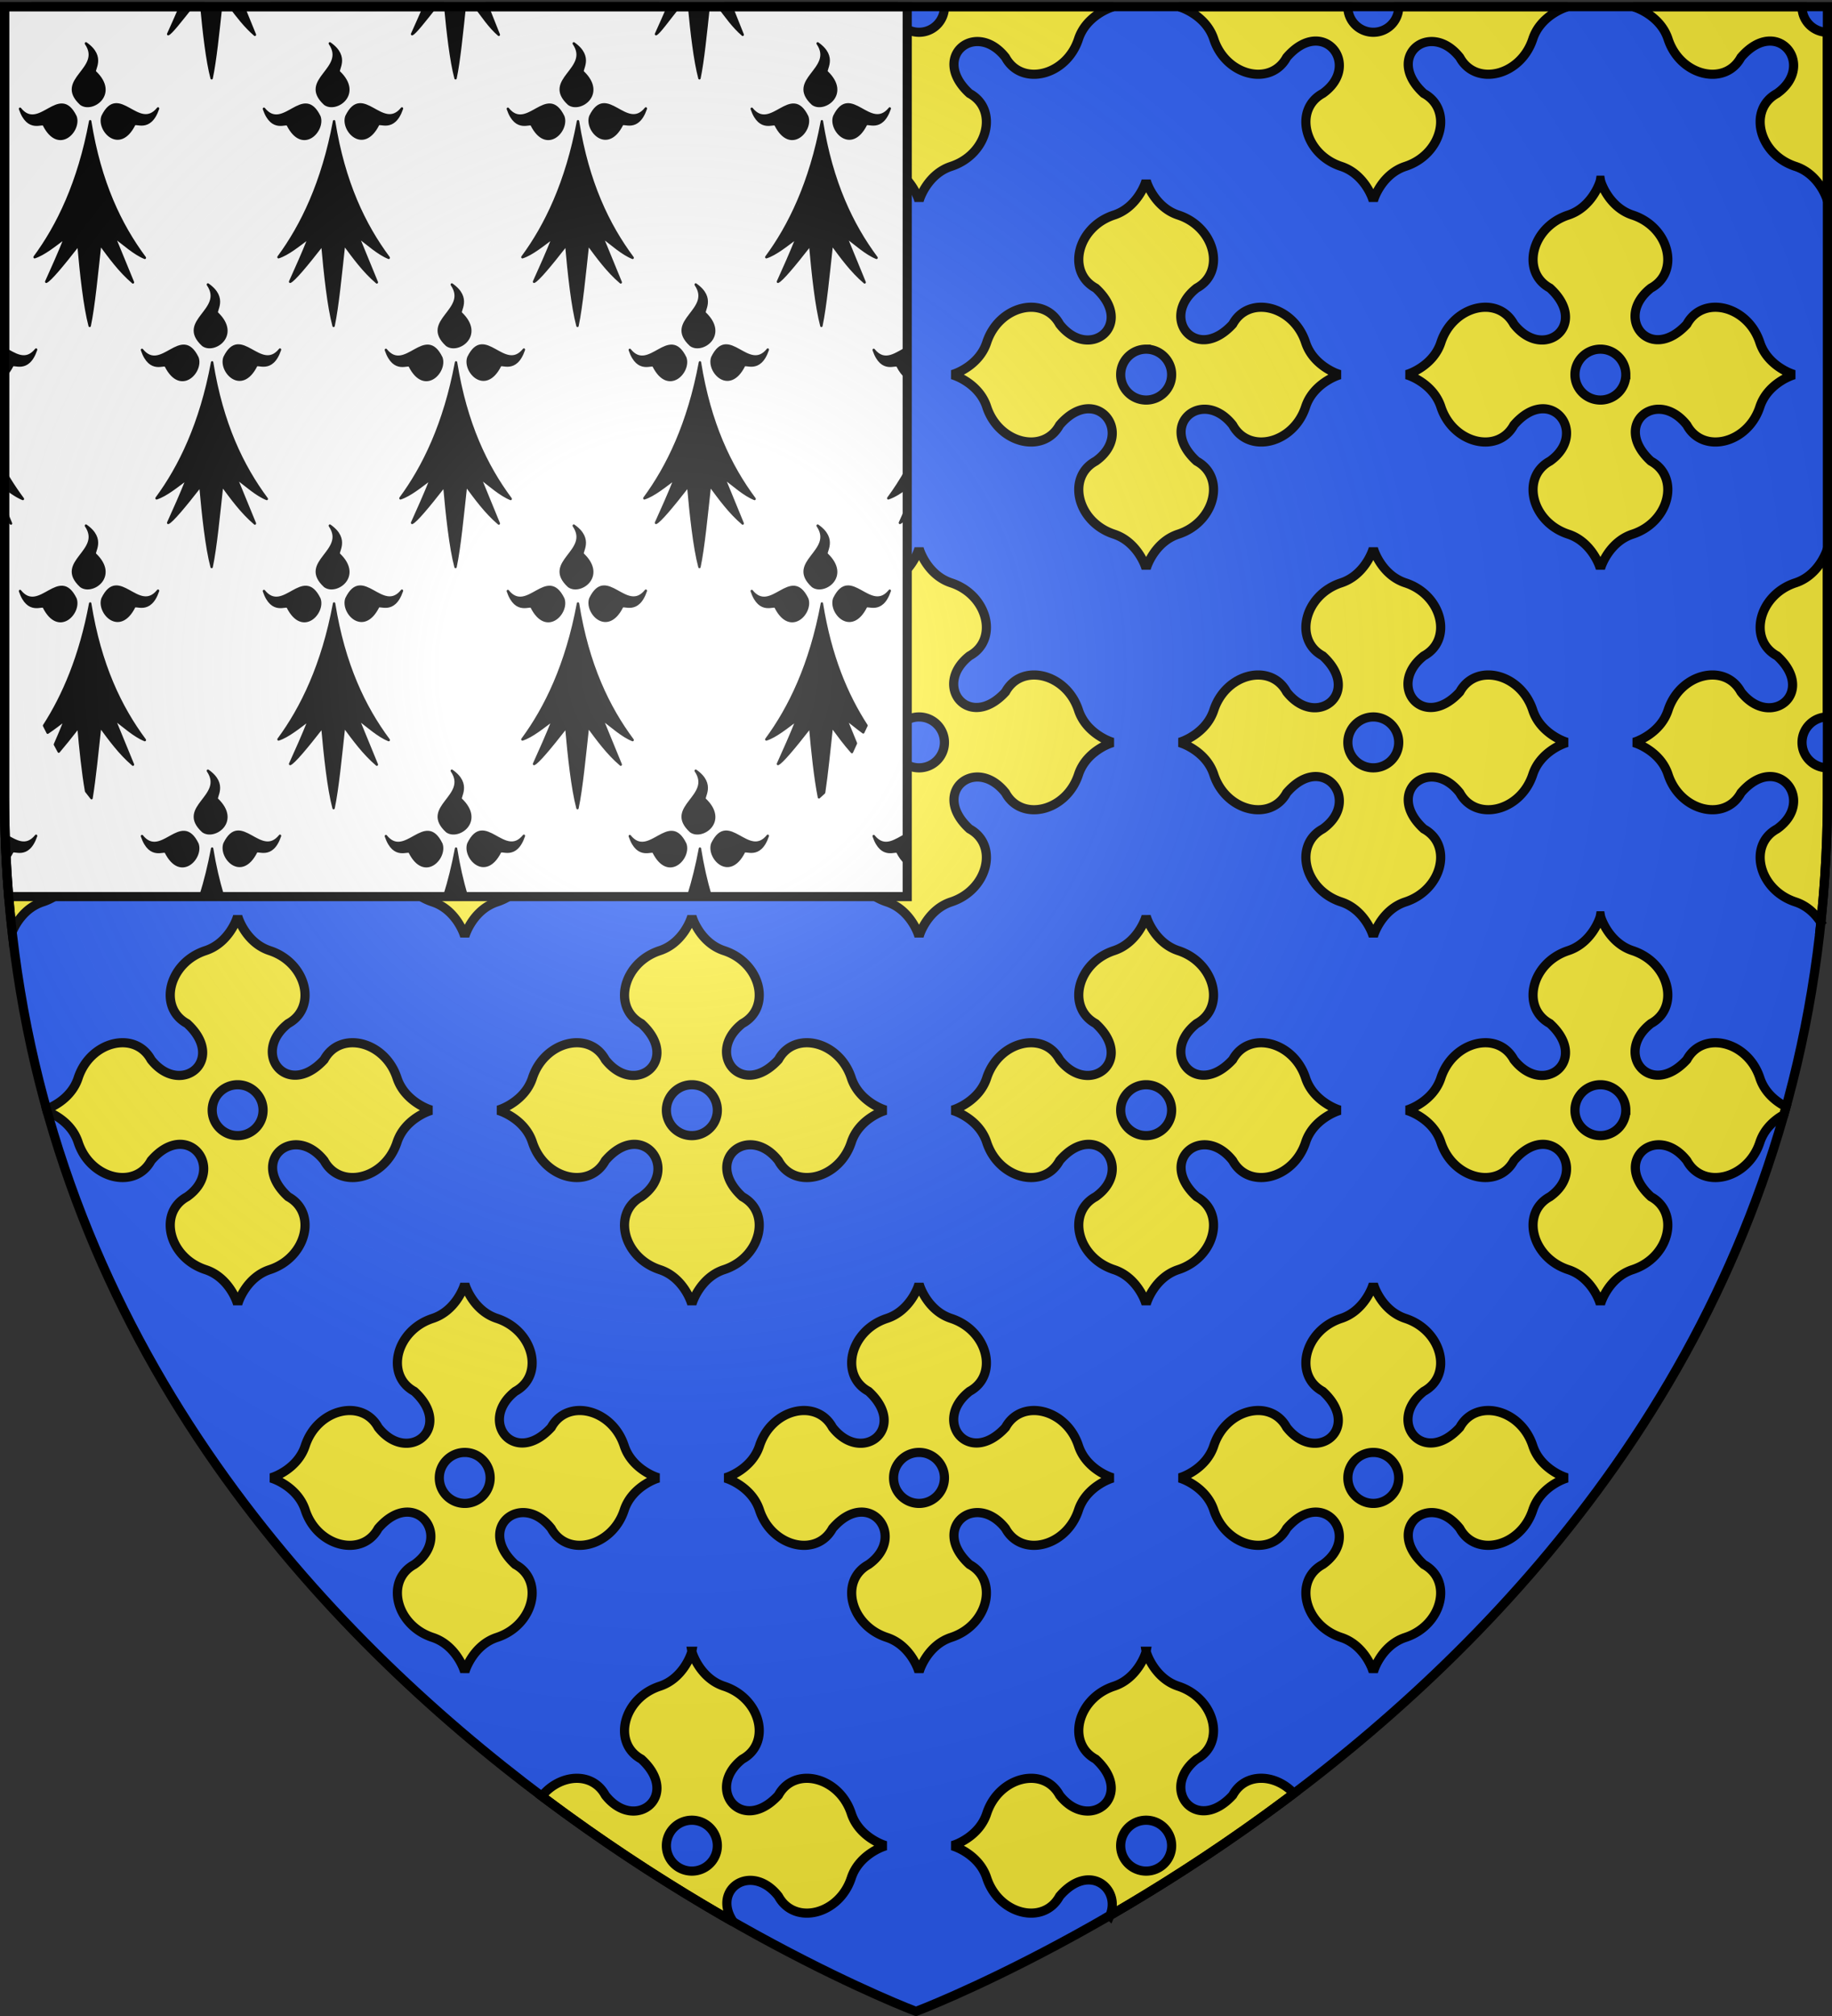 <svg xmlns="http://www.w3.org/2000/svg" xmlns:xlink="http://www.w3.org/1999/xlink" width="600" height="660" version="1.0"><rect width="100%" height="100%" fill="#333333" stroke="none"/><desc>Flag of Canton of Valais (Wallis)</desc><defs><radialGradient xlink:href="#a" id="b" cx="221.445" cy="226.331" r="300" fx="221.445" fy="226.331" gradientTransform="matrix(1.353 0 0 1.349 -77.63 -85.747)" gradientUnits="userSpaceOnUse"/><linearGradient id="a"><stop offset="0" style="stop-color:white;stop-opacity:.314"/><stop offset=".19" style="stop-color:white;stop-opacity:.251"/><stop offset=".6" style="stop-color:#6b6b6b;stop-opacity:.125"/><stop offset="1" style="stop-color:black;stop-opacity:.125"/></linearGradient></defs><g style="display:inline"><path d="M300 658.5s298.5-112.32 298.5-397.772V2.176H1.5v258.552C1.5 546.18 300 658.5 300 658.5" style="fill:#2b5df2;fill-opacity:1;fill-rule:evenodd;stroke:none;stroke-width:1px;stroke-linecap:butt;stroke-linejoin:miter;stroke-opacity:1"/><path d="M11.75 2.188v.062a8.304 8.304 0 0 1-8.312 8.313 8.4 8.4 0 0 1-1.938-.22v51.25c1.263 2.052 1.857 3.81 1.938 4.282.187-1.09 3.021-8.948 10.53-11.406 12.113-3.965 15.624-18.644 6-23.875-13.087-12 2.069-24.201 11.813-11.813 5.232 9.624 19.91 6.113 23.875-6C58.114 5.272 65.973 2.438 67.063 2.25c-.044-.007-.155-.047-.22-.062zm77.031 0c-.064.015-.175.055-.219.062 1.09.188 8.949 3.022 11.407 10.531 3.965 12.113 18.675 15.624 23.906 6 11.91-13.845 24.806 2.58 11.813 11.813-9.624 5.231-6.113 19.91 6 23.875 7.515 2.46 10.348 10.327 10.53 11.406.188-1.09 3.023-8.948 10.532-11.406 12.112-3.965 15.623-18.644 6-23.875-13.088-12 2.037-24.201 11.781-11.813 5.232 9.624 19.942 6.113 23.906-6 2.459-7.509 10.317-10.343 11.407-10.531-.043-.007-.155-.047-.219-.062h-55.094v.062a8.304 8.304 0 0 1-8.312 8.313c-4.598 0-8.344-3.716-8.344-8.313v-.062zm148.782 0c-.064.015-.176.055-.22.062 1.09.188 8.949 3.022 11.407 10.531 3.965 12.113 18.675 15.624 23.906 6 11.91-13.845 24.806 2.58 11.813 11.813-9.624 5.231-6.113 19.91 6 23.875 7.516 2.46 10.348 10.327 10.531 11.406.188-1.09 2.99-8.948 10.5-11.406 12.112-3.965 15.655-18.644 6.031-23.875-13.088-12 2.037-24.201 11.781-11.813 5.232 9.624 19.942 6.113 23.907-6 2.458-7.509 10.316-10.343 11.406-10.531-.043-.007-.155-.047-.219-.062h-55.094v.062A8.304 8.304 0 0 1 301 10.563c-4.597 0-8.344-3.716-8.344-8.313v-.062zm148.78 0c-.063.015-.175.055-.218.062 1.09.188 8.948 3.022 11.406 10.531 3.965 12.113 18.644 15.624 23.875 6 11.911-13.845 24.806 2.58 11.813 11.813-9.624 5.231-6.081 19.91 6.031 23.875 7.516 2.46 10.348 10.327 10.531 11.406.188-1.09 2.991-8.948 10.5-11.406 12.113-3.965 15.655-18.644 6.031-23.875-13.088-12 2.037-24.201 11.782-11.813 5.231 9.624 19.941 6.113 23.906-6 2.458-7.509 10.316-10.343 11.406-10.531-.047-.008-.178-.044-.25-.062h-55.062v.062a8.304 8.304 0 0 1-8.313 8.313c-4.597 0-8.344-3.716-8.344-8.313v-.062zm148.782 0c-.064.015-.176.055-.219.062 1.09.188 8.948 3.022 11.407 10.531 3.965 12.113 18.643 15.624 23.875 6 11.91-13.845 24.805 2.58 11.812 11.813-9.623 5.231-6.081 19.91 6.031 23.875 7.346 2.404 10.172 9.932 10.469 11.281V10.563c-4.583-.018-8.312-3.726-8.312-8.313v-.062zM77.844 59c-.183 1.079-3.016 8.946-10.531 11.406C55.2 74.371 51.658 89.081 61.28 94.312c13.089 12.001-2.068 24.202-11.812 11.813-5.232-9.623-19.91-6.112-23.875 6-2.46 7.516-10.328 10.348-11.407 10.531 1.09.188 8.949 3.022 11.407 10.531 3.965 12.113 18.643 15.593 23.875 5.97 11.91-13.846 24.806 2.579 11.812 11.812-9.623 5.231-6.08 19.941 6.032 23.906 7.515 2.46 10.348 10.327 10.53 11.406.188-1.09 2.991-8.948 10.5-11.406 12.113-3.965 15.655-18.675 6.032-23.906-13.088-12 2.037-24.201 11.781-11.813 5.232 9.624 19.91 6.144 23.875-5.969 2.458-7.509 10.348-10.343 11.438-10.53-1.08-.184-8.977-3.016-11.438-10.532-3.965-12.112-18.643-15.623-23.875-6-12 13.088-24.17-2.068-11.781-11.812 9.623-5.232 6.081-19.942-6.031-23.907C80.834 67.948 78.03 60.09 77.844 59zm148.75 0c-.183 1.079-2.985 8.946-10.5 11.406-12.113 3.965-15.655 18.675-6.031 23.906 13.088 12.001-2.069 24.202-11.813 11.813-5.231-9.623-19.91-6.112-23.875 6-2.46 7.516-10.359 10.348-11.437 10.531 1.09.188 8.979 3.022 11.437 10.531 3.965 12.113 18.644 15.593 23.875 5.97 11.91-13.846 24.806 2.579 11.813 11.812-9.624 5.231-6.082 19.941 6.03 23.906 7.517 2.46 10.318 10.327 10.5 11.406.188-1.09 3.023-8.948 10.532-11.406 12.112-3.965 15.623-18.675 6-23.906-13.088-12 2.068-24.201 11.813-11.813 5.23 9.624 19.91 6.144 23.875-5.969 2.458-7.509 10.347-10.343 11.437-10.53-1.079-.184-8.977-3.016-11.437-10.532-3.965-12.112-18.644-15.623-23.875-6-12.001 13.088-24.202-2.068-11.813-11.812 9.623-5.232 6.112-19.942-6-23.907-7.51-2.458-10.344-10.316-10.531-11.406zm148.781 0c-.183 1.079-3.015 8.946-10.531 11.406-12.113 3.965-15.624 18.675-6 23.906 13.088 12.001-2.069 24.202-11.813 11.813-5.231-9.623-19.91-6.112-23.875 6-2.46 7.516-10.358 10.348-11.437 10.531 1.09.188 8.98 3.022 11.437 10.531 3.965 12.113 18.644 15.593 23.875 5.97 11.911-13.846 24.806 2.579 11.813 11.812-9.624 5.231-6.113 19.941 6 23.906 7.516 2.46 10.348 10.327 10.531 11.406.188-1.09 3.022-8.948 10.531-11.406 12.113-3.965 15.624-18.675 6-23.906-13.088-12 2.068-24.201 11.813-11.813 5.231 9.624 19.91 6.144 23.875-5.969 2.458-7.509 10.316-10.343 11.406-10.53-1.079-.184-8.946-3.016-11.406-10.532-3.965-12.112-18.644-15.623-23.875-6-12 13.088-24.201-2.068-11.813-11.812 9.624-5.232 6.113-19.942-6-23.907-7.509-2.458-10.343-10.316-10.531-11.406zm148.781 0c-.183 1.079-3.015 8.946-10.531 11.406-12.112 3.965-15.623 18.675-6 23.906 13.088 12.001-2.068 24.202-11.812 11.813-5.232-9.623-19.942-6.112-23.907 6-2.46 7.516-10.327 10.348-11.406 10.531 1.09.188 8.948 3.022 11.406 10.531 3.965 12.113 18.675 15.593 23.906 5.97 11.911-13.846 24.806 2.579 11.813 11.812-9.623 5.231-6.112 19.941 6 23.906 7.516 2.46 10.348 10.327 10.531 11.406.188-1.09 3.022-8.948 10.532-11.406 12.112-3.965 15.623-18.675 6-23.906-13.089-12 2.036-24.201 11.78-11.813 5.232 9.624 19.942 6.144 23.907-5.969 2.458-7.509 10.316-10.343 11.406-10.53-1.079-.184-8.946-3.016-11.406-10.532-3.965-12.112-18.675-15.623-23.906-6-12 13.088-24.17-2.068-11.782-11.812 9.624-5.232 6.113-19.942-6-23.907-7.509-2.458-10.343-10.316-10.53-11.406zM77.844 114.313c4.597 0 8.312 3.746 8.312 8.343a8.304 8.304 0 0 1-8.312 8.313c-4.598 0-8.344-3.715-8.344-8.313 0-4.597 3.746-8.344 8.344-8.344zm148.75 0c4.597 0 8.344 3.746 8.344 8.343 0 4.598-3.747 8.313-8.344 8.313-4.598 0-8.344-3.715-8.344-8.313 0-4.597 3.746-8.344 8.344-8.344zm148.781 0c4.597 0 8.344 3.746 8.344 8.343 0 4.598-3.747 8.313-8.344 8.313s-8.344-3.715-8.344-8.313c0-4.597 3.747-8.344 8.344-8.344zm148.781 0c4.598 0 8.313 3.746 8.313 8.343a8.304 8.304 0 0 1-8.313 8.313c-4.597 0-8.343-3.715-8.343-8.313 0-4.597 3.746-8.344 8.343-8.344zM3.438 179.406c-.08.472-.675 2.23-1.938 4.281v51.25a8.3 8.3 0 0 1 1.938-.218c4.597 0 8.312 3.746 8.312 8.344a8.304 8.304 0 0 1-8.312 8.312 8.4 8.4 0 0 1-1.938-.219v9.563c0 15.267.884 30.058 2.5 44.344 1.133-2.72 4.12-7.867 9.969-9.782 12.112-3.965 15.623-18.675 6-23.906-13.088-12 2.068-24.201 11.812-11.812 5.232 9.623 19.91 6.112 23.875-6 2.458-7.51 10.317-10.313 11.407-10.5-1.08-.184-8.946-3.047-11.407-10.563-3.965-12.112-18.643-15.592-23.875-5.969-12 13.088-24.2-2.068-11.812-11.812 9.623-5.232 6.112-19.941-6-23.906-7.51-2.459-10.344-10.317-10.531-11.407zm148.78 0c-.182 1.08-3.015 8.946-10.53 11.406-12.113 3.966-15.624 18.675-6 23.907 13.088 12-2.069 24.2-11.813 11.812-5.231-9.623-19.941-6.143-23.906 5.969-2.46 7.516-10.328 10.38-11.406 10.563 1.09.187 8.948 2.99 11.406 10.5 3.965 12.112 18.675 15.623 23.906 6 11.91-13.845 24.806 2.579 11.813 11.812-9.624 5.231-6.113 19.941 6 23.906 7.515 2.46 10.348 10.328 10.53 11.406.188-1.09 3.023-8.948 10.532-11.406 12.112-3.965 15.623-18.675 6-23.906-13.088-12 2.037-24.201 11.781-11.812 5.232 9.623 19.942 6.112 23.906-6 2.459-7.51 10.317-10.313 11.407-10.5-1.08-.184-8.946-3.047-11.406-10.563-3.965-12.112-18.675-15.592-23.907-5.969-12 13.088-24.17-2.068-11.781-11.812 9.623-5.232 6.112-19.941-6-23.906-7.51-2.459-10.344-10.317-10.531-11.407zm148.782 0c-.183 1.08-3.016 8.946-10.531 11.406-12.113 3.966-15.624 18.675-6 23.907 13.088 12-2.069 24.2-11.813 11.812-5.231-9.623-19.941-6.143-23.906 5.969-2.46 7.516-10.327 10.38-11.406 10.563 1.09.187 8.948 2.99 11.406 10.5 3.965 12.112 18.675 15.623 23.906 6 11.91-13.845 24.806 2.579 11.813 11.812-9.624 5.231-6.113 19.941 6 23.906 7.516 2.46 10.348 10.328 10.531 11.406.188-1.09 2.99-8.948 10.5-11.406 12.112-3.965 15.655-18.675 6.031-23.906-13.088-12 2.037-24.201 11.781-11.812 5.232 9.623 19.942 6.112 23.907-6 2.458-7.51 10.316-10.313 11.406-10.5-1.079-.184-8.946-3.047-11.406-10.563-3.965-12.112-18.675-15.592-23.906-5.969-12.001 13.088-24.17-2.068-11.782-11.812 9.624-5.232 6.081-19.941-6.031-23.906-7.51-2.459-10.312-10.317-10.5-11.407zm148.781 0c-.183 1.08-3.015 8.946-10.531 11.406-12.112 3.966-15.655 18.675-6.031 23.907 13.088 12-2.069 24.2-11.813 11.812-5.231-9.623-19.91-6.143-23.875 5.969-2.46 7.516-10.327 10.38-11.406 10.563 1.09.187 8.948 2.99 11.406 10.5 3.965 12.112 18.644 15.623 23.875 6 11.911-13.845 24.806 2.579 11.813 11.812-9.624 5.231-6.081 19.941 6.031 23.906 7.516 2.46 10.348 10.328 10.531 11.406.188-1.09 2.991-8.948 10.5-11.406 12.113-3.965 15.655-18.675 6.031-23.906-13.088-12 2.037-24.201 11.782-11.812 5.231 9.623 19.941 6.112 23.906-6 2.458-7.51 10.316-10.313 11.406-10.5-1.079-.184-8.946-3.047-11.406-10.563-3.965-12.112-18.675-15.592-23.906-5.969-12 13.088-24.17-2.068-11.781-11.812 9.623-5.232 6.08-19.941-6.032-23.906-7.509-2.459-10.312-10.317-10.5-11.407zm148.719.125c-.297 1.349-3.123 8.877-10.469 11.281-12.112 3.966-15.654 18.675-6.031 23.907 13.088 12-2.068 24.2-11.812 11.812-5.232-9.623-19.91-6.143-23.875 5.969-2.46 7.516-10.328 10.38-11.407 10.563 1.09.187 8.948 2.99 11.407 10.5 3.965 12.112 18.643 15.623 23.875 6 11.91-13.845 24.805 2.579 11.812 11.812-9.623 5.231-6.081 19.941 6.031 23.906 4.008 1.312 6.662 4.148 8.313 6.688a395 395 0 0 0 2.156-41.25v-9.344c-4.583-.017-8.312-3.726-8.312-8.312 0-4.587 3.73-8.327 8.312-8.344zM152.219 234.72c4.597 0 8.312 3.746 8.312 8.344a8.304 8.304 0 0 1-8.312 8.312c-4.598 0-8.344-3.715-8.344-8.312 0-4.598 3.746-8.344 8.344-8.344zm148.781 0c4.597 0 8.313 3.746 8.313 8.344a8.304 8.304 0 0 1-8.313 8.312c-4.597 0-8.344-3.715-8.344-8.312 0-4.598 3.747-8.344 8.344-8.344zm148.781 0c4.598 0 8.313 3.746 8.313 8.344a8.304 8.304 0 0 1-8.313 8.312c-4.597 0-8.344-3.715-8.344-8.312 0-4.598 3.747-8.344 8.344-8.344zM77.844 299.813c-.183 1.078-3.016 8.945-10.531 11.406-12.113 3.965-15.655 18.643-6.032 23.875 13.089 12-2.068 24.2-11.812 11.812-5.232-9.623-19.91-6.112-23.875 6-2.055 6.278-7.85 9.257-10.344 10.188.075.27.143.542.219.812 2.604 1.017 8.129 3.966 10.125 10.063 3.965 12.112 18.643 15.623 23.875 6 11.91-13.845 24.806 2.58 11.812 11.812-9.623 5.232-6.08 19.91 6.032 23.875 7.515 2.46 10.348 10.359 10.53 11.438.188-1.09 2.991-8.98 10.5-11.438 12.113-3.965 15.655-18.643 6.032-23.875-13.088-12 2.037-24.2 11.781-11.812 5.232 9.623 19.91 6.112 23.875-6 2.458-7.51 10.348-10.313 11.438-10.5-1.08-.183-8.977-3.047-11.438-10.563-3.965-12.112-18.643-15.623-23.875-6-12 13.088-24.17-2.068-11.781-11.812 9.623-5.232 6.081-19.91-6.031-23.875-7.51-2.458-10.313-10.317-10.5-11.406zm148.75 0c-.183 1.078-2.985 8.945-10.5 11.406-12.113 3.965-15.655 18.643-6.031 23.875 13.088 12-2.069 24.2-11.813 11.812-5.231-9.623-19.91-6.112-23.875 6-2.46 7.516-10.359 10.38-11.437 10.563 1.09.187 8.979 2.99 11.437 10.5 3.965 12.112 18.644 15.623 23.875 6 11.91-13.845 24.806 2.58 11.813 11.812-9.624 5.232-6.082 19.91 6.03 23.875 7.517 2.46 10.318 10.359 10.5 11.438.188-1.09 3.023-8.98 10.532-11.438 12.112-3.965 15.623-18.643 6-23.875-13.088-12 2.068-24.2 11.813-11.812 5.23 9.623 19.91 6.112 23.875-6 2.458-7.51 10.347-10.313 11.437-10.5-1.079-.183-8.977-3.047-11.437-10.563-3.965-12.112-18.644-15.623-23.875-6-12.001 13.088-24.202-2.068-11.813-11.812 9.623-5.232 6.112-19.91-6-23.875-7.51-2.458-10.344-10.317-10.531-11.406zm148.781 0c-.183 1.078-3.015 8.945-10.531 11.406-12.113 3.965-15.624 18.643-6 23.875 13.088 12-2.069 24.2-11.813 11.812-5.231-9.623-19.91-6.112-23.875 6-2.46 7.516-10.358 10.38-11.437 10.563 1.09.187 8.98 2.99 11.437 10.5 3.965 12.112 18.644 15.623 23.875 6 11.911-13.845 24.806 2.58 11.813 11.812-9.624 5.232-6.113 19.91 6 23.875 7.516 2.46 10.348 10.359 10.531 11.438.188-1.09 3.022-8.98 10.531-11.438 12.113-3.965 15.624-18.643 6-23.875-13.088-12 2.068-24.2 11.813-11.812 5.231 9.623 19.91 6.112 23.875-6 2.458-7.51 10.316-10.313 11.406-10.5-1.079-.183-8.946-3.047-11.406-10.563-3.965-12.112-18.644-15.623-23.875-6-12 13.088-24.201-2.068-11.813-11.812 9.624-5.232 6.113-19.91-6-23.875-7.509-2.458-10.343-10.317-10.531-11.406zm148.781 0c-.183 1.078-3.015 8.945-10.531 11.406-12.112 3.965-15.623 18.643-6 23.875 13.088 12-2.068 24.2-11.812 11.812-5.232-9.623-19.942-6.112-23.907 6-2.46 7.516-10.327 10.38-11.406 10.563 1.09.187 8.948 2.99 11.406 10.5 3.965 12.112 18.675 15.623 23.906 6 11.911-13.845 24.806 2.58 11.813 11.812-9.623 5.232-6.112 19.91 6 23.875 7.516 2.46 10.348 10.359 10.531 11.438.188-1.09 3.022-8.98 10.532-11.438 12.112-3.965 15.623-18.643 6-23.875-13.089-12 2.036-24.2 11.78-11.812 5.232 9.623 19.942 6.112 23.907-6 1.515-4.627 5.073-7.482 7.844-9.031.245-.865.51-1.726.75-2.594-2.84-1.434-6.932-4.362-8.594-9.438-3.965-12.112-18.675-15.623-23.906-6-12 13.088-24.17-2.068-11.782-11.812 9.624-5.232 6.113-19.91-6-23.875-7.509-2.458-10.343-10.317-10.53-11.406zM77.844 355.125c4.597 0 8.312 3.746 8.312 8.344a8.304 8.304 0 0 1-8.312 8.312c-4.598 0-8.344-3.715-8.344-8.312 0-4.598 3.746-8.344 8.344-8.344zm148.75 0c4.597 0 8.344 3.746 8.344 8.344s-3.747 8.312-8.344 8.312c-4.598 0-8.344-3.715-8.344-8.312 0-4.598 3.746-8.344 8.344-8.344zm148.781 0c4.597 0 8.344 3.746 8.344 8.344s-3.747 8.312-8.344 8.312-8.344-3.715-8.344-8.312c0-4.598 3.747-8.344 8.344-8.344zm148.781 0c4.598 0 8.313 3.746 8.313 8.344a8.304 8.304 0 0 1-8.313 8.312c-4.597 0-8.343-3.715-8.343-8.312 0-4.598 3.746-8.344 8.343-8.344zM152.22 420.188c-.183 1.078-3.016 8.977-10.531 11.437-12.113 3.965-15.624 18.644-6 23.875 13.088 12-2.069 24.201-11.813 11.813-5.231-9.624-19.941-6.113-23.906 6-2.46 7.515-10.328 10.348-11.406 10.53 1.09.188 8.948 3.023 11.406 10.532 3.965 12.112 18.675 15.623 23.906 6 11.91-13.845 24.806 2.58 11.813 11.813-9.624 5.231-6.113 19.91 6 23.875 7.515 2.46 10.348 10.358 10.53 11.437.188-1.09 3.023-8.98 10.532-11.437 12.112-3.965 15.623-18.644 6-23.875-13.088-12.001 2.037-24.202 11.781-11.813 5.232 9.623 19.942 6.112 23.906-6 2.459-7.51 10.317-10.344 11.407-10.531-1.08-.183-8.946-3.016-11.406-10.531-3.965-12.113-18.675-15.624-23.907-6-12 13.088-24.17-2.069-11.781-11.813 9.623-5.231 6.112-19.91-6-23.875-7.51-2.458-10.344-10.348-10.531-11.437zm148.781 0c-.183 1.078-3.016 8.977-10.531 11.437-12.113 3.965-15.624 18.644-6 23.875 13.088 12-2.069 24.201-11.813 11.813-5.231-9.624-19.941-6.113-23.906 6-2.46 7.515-10.327 10.348-11.406 10.53 1.09.188 8.948 3.023 11.406 10.532 3.965 12.112 18.675 15.623 23.906 6 11.91-13.845 24.806 2.58 11.813 11.813-9.624 5.231-6.113 19.91 6 23.875 7.516 2.46 10.348 10.358 10.531 11.437.188-1.09 2.99-8.98 10.5-11.437 12.112-3.965 15.655-18.644 6.031-23.875-13.088-12.001 2.037-24.202 11.781-11.813 5.232 9.623 19.942 6.112 23.907-6 2.458-7.51 10.316-10.344 11.406-10.531-1.079-.183-8.946-3.016-11.406-10.531-3.965-12.113-18.675-15.624-23.906-6-12.001 13.088-24.17-2.069-11.782-11.813 9.624-5.231 6.081-19.91-6.031-23.875-7.51-2.458-10.312-10.348-10.5-11.437zm148.781 0c-.183 1.078-3.015 8.977-10.531 11.437-12.112 3.965-15.655 18.644-6.031 23.875 13.088 12-2.069 24.201-11.813 11.813-5.231-9.624-19.91-6.113-23.875 6-2.46 7.515-10.327 10.348-11.406 10.53 1.09.188 8.948 3.023 11.406 10.532 3.965 12.112 18.644 15.623 23.875 6 11.911-13.845 24.806 2.58 11.813 11.813-9.624 5.231-6.081 19.91 6.031 23.875 7.516 2.46 10.348 10.358 10.531 11.437.188-1.09 2.991-8.98 10.5-11.437 12.113-3.965 15.655-18.644 6.031-23.875-13.088-12.001 2.037-24.202 11.782-11.813 5.231 9.623 19.941 6.112 23.906-6 2.458-7.51 10.316-10.344 11.406-10.531-1.079-.183-8.946-3.016-11.406-10.531-3.965-12.113-18.675-15.624-23.906-6-12 13.088-24.17-2.069-11.781-11.813 9.623-5.231 6.08-19.91-6.032-23.875-7.509-2.458-10.312-10.348-10.5-11.437zM152.22 475.5c4.597 0 8.312 3.746 8.312 8.344s-3.715 8.344-8.312 8.344c-4.598 0-8.344-3.747-8.344-8.344 0-4.598 3.746-8.344 8.344-8.344zm148.781 0c4.597 0 8.313 3.746 8.313 8.344s-3.716 8.344-8.313 8.344-8.344-3.747-8.344-8.344c0-4.598 3.747-8.344 8.344-8.344zm148.781 0c4.598 0 8.313 3.746 8.313 8.344s-3.715 8.344-8.313 8.344c-4.597 0-8.344-3.747-8.344-8.344 0-4.598 3.747-8.344 8.344-8.344zm-223.187 65.094c-.183 1.079-2.985 8.977-10.5 11.437-12.113 3.965-15.655 18.644-6.031 23.875 13.088 12.001-2.069 24.201-11.813 11.813-4.288-7.888-14.929-6.95-20.812.312 22.47 16.901 44.075 30.56 62.75 41.188-7.333-10.712 5.919-19.665 14.75-8.438 5.23 9.624 19.91 6.113 23.875-6 2.458-7.509 10.347-10.343 11.437-10.531-1.079-.183-8.977-3.015-11.437-10.531-3.965-12.113-18.644-15.624-23.875-6-12.001 13.088-24.202-2.069-11.813-11.813 9.623-5.231 6.112-19.91-6-23.875-7.51-2.458-10.344-10.347-10.531-11.437zm148.781 0c-.183 1.079-3.015 8.977-10.531 11.437-12.113 3.965-15.624 18.644-6 23.875 13.088 12.001-2.069 24.201-11.813 11.813-5.231-9.624-19.91-6.113-23.875 6-2.46 7.516-10.358 10.348-11.437 10.531 1.09.188 8.98 3.022 11.437 10.531 3.965 12.113 18.644 15.624 23.875 6 9.769-11.354 20.2-2.356 16.469 6.344a592 592 0 0 0 60.25-40c-6.001-6.44-15.924-6.961-20.031.594-12 13.088-24.201-2.069-11.813-11.813 9.624-5.231 6.113-19.91-6-23.875-7.509-2.458-10.343-10.347-10.531-11.437zm-148.781 55.312c4.597 0 8.344 3.747 8.344 8.344s-3.747 8.313-8.344 8.313c-4.598 0-8.344-3.716-8.344-8.313s3.746-8.344 8.344-8.344zm148.781 0c4.597 0 8.344 3.747 8.344 8.344s-3.747 8.313-8.344 8.313-8.344-3.716-8.344-8.313 3.747-8.344 8.344-8.344z" style="fill:#fcef3c;fill-opacity:1;fill-rule:evenodd;stroke:#000;stroke-width:3;stroke-linecap:butt;stroke-linejoin:miter;stroke-miterlimit:4;stroke-dasharray:none;stroke-opacity:1;display:inline"/></g><g style="display:inline"><path d="M1.5 2.188v258.53c0 11.205.46 22.138 1.344 32.813h294.281V2.188z" style="fill:#fff;fill-opacity:1;fill-rule:evenodd;stroke:#000;stroke-width:3;stroke-linecap:butt;stroke-linejoin:miter;stroke-miterlimit:4;stroke-dasharray:none;stroke-opacity:1;display:inline"/><g style="display:inline"><g style="fill:#000;fill-opacity:1"><path d="M377.128 135.622c-14.101 70.111-40.388 119.752-68.944 155.439 11.87-3.562 25.215-13.69 38.117-22.55-7.89 18.385-15.78 34.445-23.671 50.668 4.71-1.748 19.66-18.122 39.965-42.146 3.183 33.027 7.487 70.222 13.917 92.616 5.119-22.358 8.906-59.364 12.969-93.342 12.24 15.194 24.13 30.565 40.692 43.598l-23.253-52.318c12.007 8.398 25.275 19.515 38.007 24.2-30.189-37.467-55.61-86.046-67.799-156.165M319.723 139.698c-1.296-4.078-19.538 8.975-29.595-18.388 23.992 27.584 48.78-29.041 68.834 8.941 6.189 15.671-20.922 42.86-39.239 9.447" style="fill:#000;fill-opacity:1;fill-rule:evenodd;stroke:#000;stroke-width:3;stroke-linecap:round;stroke-linejoin:round;stroke-miterlimit:4;stroke-dasharray:none;stroke-opacity:1" transform="matrix(.264 0 0 .286 49.795 79.875)"/><path d="M431.716 139.348c1.296-4.078 19.537 8.975 29.595-18.387-23.992 27.584-48.78-29.042-68.834 8.94-6.189 15.671 20.922 42.861 39.239 9.447M383.382 79.375c-3.697-2.154 13.021-17.11-11.488-32.894 21.686 29.431-38.984 41.27-6.29 69.127 13.943 9.458 46.392-11.069 17.778-36.233" style="fill:#000;fill-opacity:1;fill-rule:evenodd;stroke:#000;stroke-width:3;stroke-linecap:round;stroke-linejoin:round;stroke-miterlimit:4;stroke-dasharray:none;stroke-opacity:1;display:inline" transform="matrix(.264 0 0 .286 49.795 79.875)"/></g></g><g style="display:inline"><g style="fill:#000;fill-opacity:1"><path d="M377.128 135.622c-14.101 70.111-40.388 119.752-68.944 155.439 11.87-3.562 25.215-13.69 38.117-22.55-7.89 18.385-15.78 34.445-23.671 50.668 4.71-1.748 19.66-18.122 39.965-42.146 3.183 33.027 7.487 70.222 13.917 92.616 5.119-22.358 8.906-59.364 12.969-93.342 12.24 15.194 24.13 30.565 40.692 43.598l-23.253-52.318c12.007 8.398 25.275 19.515 38.007 24.2-30.189-37.467-55.61-86.046-67.799-156.165M319.723 139.698c-1.296-4.078-19.538 8.975-29.595-18.388 23.992 27.584 48.78-29.041 68.834 8.941 6.189 15.671-20.922 42.86-39.239 9.447" style="fill:#000;fill-opacity:1;fill-rule:evenodd;stroke:#000;stroke-width:3;stroke-linecap:round;stroke-linejoin:round;stroke-miterlimit:4;stroke-dasharray:none;stroke-opacity:1" transform="matrix(.264 0 0 .286 129.676 79.875)"/><path d="M431.716 139.348c1.296-4.078 19.537 8.975 29.595-18.387-23.992 27.584-48.78-29.042-68.834 8.94-6.189 15.671 20.922 42.861 39.239 9.447M383.382 79.375c-3.697-2.154 13.021-17.11-11.488-32.894 21.686 29.431-38.984 41.27-6.29 69.127 13.943 9.458 46.392-11.069 17.778-36.233" style="fill:#000;fill-opacity:1;fill-rule:evenodd;stroke:#000;stroke-width:3;stroke-linecap:round;stroke-linejoin:round;stroke-miterlimit:4;stroke-dasharray:none;stroke-opacity:1;display:inline" transform="matrix(.264 0 0 .286 129.676 79.875)"/></g></g><g style="display:inline"><g style="fill:#000;fill-opacity:1"><path d="M377.128 135.622c-14.101 70.111-40.388 119.752-68.944 155.439 11.87-3.562 25.215-13.69 38.117-22.55-7.89 18.385-15.78 34.445-23.671 50.668 4.71-1.748 19.66-18.122 39.965-42.146 3.183 33.027 7.487 70.222 13.917 92.616 5.119-22.358 8.906-59.364 12.969-93.342 12.24 15.194 24.13 30.565 40.692 43.598l-23.253-52.318c12.007 8.398 25.275 19.515 38.007 24.2-30.189-37.467-55.61-86.046-67.799-156.165M319.723 139.698c-1.296-4.078-19.538 8.975-29.595-18.388 23.992 27.584 48.78-29.041 68.834 8.941 6.189 15.671-20.922 42.86-39.239 9.447" style="fill:#000;fill-opacity:1;fill-rule:evenodd;stroke:#000;stroke-width:3;stroke-linecap:round;stroke-linejoin:round;stroke-miterlimit:4;stroke-dasharray:none;stroke-opacity:1" transform="matrix(.264 0 0 .286 -30.086 79.875)"/><path d="M431.716 139.348c1.296-4.078 19.537 8.975 29.595-18.387-23.992 27.584-48.78-29.042-68.834 8.94-6.189 15.671 20.922 42.861 39.239 9.447M383.382 79.375c-3.697-2.154 13.021-17.11-11.488-32.894 21.686 29.431-38.984 41.27-6.29 69.127 13.943 9.458 46.392-11.069 17.778-36.233" style="fill:#000;fill-opacity:1;fill-rule:evenodd;stroke:#000;stroke-width:3;stroke-linecap:round;stroke-linejoin:round;stroke-miterlimit:4;stroke-dasharray:none;stroke-opacity:1;display:inline" transform="matrix(.264 0 0 .286 -30.086 79.875)"/></g></g><g style="display:inline"><g style="fill:#000;fill-opacity:1"><path d="M330.832 258.63c-7.247 11.936-14.863 22.702-22.648 32.43 7.568-2.27 15.735-7.21 24.005-12.788l-.71 22.65c-2.95 6.15-5.9 12.192-8.85 18.257 1.798-.667 5.087-3.464 9.595-8.002zM319.723 139.698c-1.296-4.078-19.538 8.975-29.595-18.388 14.067 16.173 28.407 3.398 41.906-2.284l-2.033 33.09c-3.546-2.52-7.048-6.527-10.278-12.418" style="fill:#000;fill-opacity:1;fill-rule:evenodd;stroke:#000;stroke-width:3;stroke-linecap:round;stroke-linejoin:round;stroke-miterlimit:4;stroke-dasharray:none;stroke-opacity:1" transform="matrix(.264 0 0 .286 209.557 79.875)"/></g></g><g style="display:inline"><g style="fill:#000;fill-opacity:1"><path d="M420.101 311.212a150 150 0 0 0 10.072 8.693l-8.451-19.015-.83-23.171c7.93 5.712 16.086 11.143 24.035 14.069-8.062-10.007-15.785-20.806-23.006-32.596z" style="fill:#000;fill-opacity:1;fill-rule:evenodd;stroke:#000;stroke-width:3;stroke-linecap:round;stroke-linejoin:round;stroke-miterlimit:4;stroke-dasharray:none;stroke-opacity:1" transform="matrix(.264 0 0 .286 -109.968 79.875)"/><path d="M431.716 139.348c1.296-4.078 19.537 8.975 29.595-18.387-13.225 15.205-26.693 4.822-39.476-1.197l1.934 30.119c2.742-2.49 5.428-5.94 7.947-10.535" style="fill:#000;fill-opacity:1;fill-rule:evenodd;stroke:#000;stroke-width:3;stroke-linecap:round;stroke-linejoin:round;stroke-miterlimit:4;stroke-dasharray:none;stroke-opacity:1;display:inline" transform="matrix(.264 0 0 .286 -109.968 79.875)"/></g></g><g style="display:inline"><g style="fill:#000;fill-opacity:1"><path d="M377.128 135.622c-14.101 70.111-40.388 119.752-68.944 155.439 11.87-3.562 25.215-13.69 38.117-22.55-7.89 18.385-15.78 34.445-23.671 50.668 4.71-1.748 19.66-18.122 39.965-42.146 3.183 33.027 7.487 70.222 13.917 92.616 5.119-22.358 8.906-59.364 12.969-93.342 12.24 15.194 24.13 30.565 40.692 43.598l-23.253-52.318c12.007 8.398 25.275 19.515 38.007 24.2-30.189-37.467-55.61-86.046-67.799-156.165M319.723 139.698c-1.296-4.078-19.538 8.975-29.595-18.388 23.992 27.584 48.78-29.041 68.834 8.941 6.189 15.671-20.922 42.86-39.239 9.447" style="fill:#000;fill-opacity:1;fill-rule:evenodd;stroke:#000;stroke-width:3;stroke-linecap:round;stroke-linejoin:round;stroke-miterlimit:4;stroke-dasharray:none;stroke-opacity:1" transform="matrix(.264 0 0 .286 9.854 .937)"/><path d="M431.716 139.348c1.296-4.078 19.537 8.975 29.595-18.387-23.992 27.584-48.78-29.042-68.834 8.94-6.189 15.671 20.922 42.861 39.239 9.447M383.382 79.375c-3.697-2.154 13.021-17.11-11.488-32.894 21.686 29.431-38.984 41.27-6.29 69.127 13.943 9.458 46.392-11.069 17.778-36.233" style="fill:#000;fill-opacity:1;fill-rule:evenodd;stroke:#000;stroke-width:3;stroke-linecap:round;stroke-linejoin:round;stroke-miterlimit:4;stroke-dasharray:none;stroke-opacity:1;display:inline" transform="matrix(.264 0 0 .286 9.854 .937)"/></g></g><g style="display:inline"><g style="fill:#000;fill-opacity:1"><path d="M377.128 135.622c-14.101 70.111-40.388 119.752-68.944 155.439 11.87-3.562 25.215-13.69 38.117-22.55-7.89 18.385-15.78 34.445-23.671 50.668 4.71-1.748 19.66-18.122 39.965-42.146 3.183 33.027 7.487 70.222 13.917 92.616 5.119-22.358 8.906-59.364 12.969-93.342 12.24 15.194 24.13 30.565 40.692 43.598l-23.253-52.318c12.007 8.398 25.275 19.515 38.007 24.2-30.189-37.467-55.61-86.046-67.799-156.165M319.723 139.698c-1.296-4.078-19.538 8.975-29.595-18.388 23.992 27.584 48.78-29.041 68.834 8.941 6.189 15.671-20.922 42.86-39.239 9.447" style="fill:#000;fill-opacity:1;fill-rule:evenodd;stroke:#000;stroke-width:3;stroke-linecap:round;stroke-linejoin:round;stroke-miterlimit:4;stroke-dasharray:none;stroke-opacity:1" transform="matrix(.264 0 0 .286 89.735 .937)"/><path d="M431.716 139.348c1.296-4.078 19.537 8.975 29.595-18.387-23.992 27.584-48.78-29.042-68.834 8.94-6.189 15.671 20.922 42.861 39.239 9.447M383.382 79.375c-3.697-2.154 13.021-17.11-11.488-32.894 21.686 29.431-38.984 41.27-6.29 69.127 13.943 9.458 46.392-11.069 17.778-36.233" style="fill:#000;fill-opacity:1;fill-rule:evenodd;stroke:#000;stroke-width:3;stroke-linecap:round;stroke-linejoin:round;stroke-miterlimit:4;stroke-dasharray:none;stroke-opacity:1;display:inline" transform="matrix(.264 0 0 .286 89.735 .937)"/></g></g><g style="display:inline"><g style="fill:#000;fill-opacity:1"><path d="M377.128 135.622c-14.101 70.111-40.388 119.752-68.944 155.439 11.87-3.562 25.215-13.69 38.117-22.55-7.89 18.385-15.78 34.445-23.671 50.668 4.71-1.748 19.66-18.122 39.965-42.146 3.183 33.027 7.487 70.222 13.917 92.616 5.119-22.358 8.906-59.364 12.969-93.342 12.24 15.194 24.13 30.565 40.692 43.598l-23.253-52.318c12.007 8.398 25.275 19.515 38.007 24.2-30.189-37.467-55.61-86.046-67.799-156.165M319.723 139.698c-1.296-4.078-19.538 8.975-29.595-18.388 23.992 27.584 48.78-29.041 68.834 8.941 6.189 15.671-20.922 42.86-39.239 9.447" style="fill:#000;fill-opacity:1;fill-rule:evenodd;stroke:#000;stroke-width:3;stroke-linecap:round;stroke-linejoin:round;stroke-miterlimit:4;stroke-dasharray:none;stroke-opacity:1" transform="matrix(.264 0 0 .286 -70.027 .937)"/><path d="M431.716 139.348c1.296-4.078 19.537 8.975 29.595-18.387-23.992 27.584-48.78-29.042-68.834 8.94-6.189 15.671 20.922 42.861 39.239 9.447M383.382 79.375c-3.697-2.154 13.021-17.11-11.488-32.894 21.686 29.431-38.984 41.27-6.29 69.127 13.943 9.458 46.392-11.069 17.778-36.233" style="fill:#000;fill-opacity:1;fill-rule:evenodd;stroke:#000;stroke-width:3;stroke-linecap:round;stroke-linejoin:round;stroke-miterlimit:4;stroke-dasharray:none;stroke-opacity:1;display:inline" transform="matrix(.264 0 0 .286 -70.027 .937)"/></g></g><g style="display:inline"><g style="fill:#000;fill-opacity:1"><path d="M377.128 135.622c-14.101 70.111-40.388 119.752-68.944 155.439 11.87-3.562 25.215-13.69 38.117-22.55-7.89 18.385-15.78 34.445-23.671 50.668 4.71-1.748 19.66-18.122 39.965-42.146 3.183 33.027 7.487 70.222 13.917 92.616 5.119-22.358 8.906-59.364 12.969-93.342 12.24 15.194 24.13 30.565 40.692 43.598l-23.253-52.318c12.007 8.398 25.275 19.515 38.007 24.2-30.189-37.467-55.61-86.046-67.799-156.165M319.723 139.698c-1.296-4.078-19.538 8.975-29.595-18.388 23.992 27.584 48.78-29.041 68.834 8.941 6.189 15.671-20.922 42.86-39.239 9.447" style="fill:#000;fill-opacity:1;fill-rule:evenodd;stroke:#000;stroke-width:3;stroke-linecap:round;stroke-linejoin:round;stroke-miterlimit:4;stroke-dasharray:none;stroke-opacity:1" transform="matrix(.264 0 0 .286 169.616 .937)"/><path d="M431.716 139.348c1.296-4.078 19.537 8.975 29.595-18.387-23.992 27.584-48.78-29.042-68.834 8.94-6.189 15.671 20.922 42.861 39.239 9.447M383.382 79.375c-3.697-2.154 13.021-17.11-11.488-32.894 21.686 29.431-38.984 41.27-6.29 69.127 13.943 9.458 46.392-11.069 17.778-36.233" style="fill:#000;fill-opacity:1;fill-rule:evenodd;stroke:#000;stroke-width:3;stroke-linecap:round;stroke-linejoin:round;stroke-miterlimit:4;stroke-dasharray:none;stroke-opacity:1;display:inline" transform="matrix(.264 0 0 .286 169.616 .937)"/></g></g><g style="display:inline"><g style="fill:#000;fill-opacity:1"><path d="M377.128 135.622c-14.101 70.111-40.388 119.752-68.944 155.439 11.87-3.562 25.215-13.69 38.117-22.55-7.89 18.385-15.78 34.445-23.671 50.668 4.71-1.748 19.66-18.122 39.965-42.146 3.183 33.027 7.487 70.222 13.917 92.616 5.119-22.358 8.906-59.364 12.969-93.342 12.24 15.194 24.13 30.565 40.692 43.598l-23.253-52.318c12.007 8.398 25.275 19.515 38.007 24.2-30.189-37.467-55.61-86.046-67.799-156.165M319.723 139.698c-1.296-4.078-19.538 8.975-29.595-18.388 23.992 27.584 48.78-29.041 68.834 8.941 6.189 15.671-20.922 42.86-39.239 9.447" style="fill:#000;fill-opacity:1;fill-rule:evenodd;stroke:#000;stroke-width:3;stroke-linecap:round;stroke-linejoin:round;stroke-miterlimit:4;stroke-dasharray:none;stroke-opacity:1" transform="matrix(.264 0 0 .286 9.854 158.813)"/><path d="M431.716 139.348c1.296-4.078 19.537 8.975 29.595-18.387-23.992 27.584-48.78-29.042-68.834 8.94-6.189 15.671 20.922 42.861 39.239 9.447M383.382 79.375c-3.697-2.154 13.021-17.11-11.488-32.894 21.686 29.431-38.984 41.27-6.29 69.127 13.943 9.458 46.392-11.069 17.778-36.233" style="fill:#000;fill-opacity:1;fill-rule:evenodd;stroke:#000;stroke-width:3;stroke-linecap:round;stroke-linejoin:round;stroke-miterlimit:4;stroke-dasharray:none;stroke-opacity:1;display:inline" transform="matrix(.264 0 0 .286 9.854 158.813)"/></g></g><g style="display:inline"><g style="fill:#000;fill-opacity:1"><path d="M377.128 135.622c-14.101 70.111-40.388 119.752-68.944 155.439 11.87-3.562 25.215-13.69 38.117-22.55-7.89 18.385-15.78 34.445-23.671 50.668 4.71-1.748 19.66-18.122 39.965-42.146 3.183 33.027 7.487 70.222 13.917 92.616 5.119-22.358 8.906-59.364 12.969-93.342 12.24 15.194 24.13 30.565 40.692 43.598l-23.253-52.318c12.007 8.398 25.275 19.515 38.007 24.2-30.189-37.467-55.61-86.046-67.799-156.165M319.723 139.698c-1.296-4.078-19.538 8.975-29.595-18.388 23.992 27.584 48.78-29.041 68.834 8.941 6.189 15.671-20.922 42.86-39.239 9.447" style="fill:#000;fill-opacity:1;fill-rule:evenodd;stroke:#000;stroke-width:3;stroke-linecap:round;stroke-linejoin:round;stroke-miterlimit:4;stroke-dasharray:none;stroke-opacity:1" transform="matrix(.264 0 0 .286 89.735 158.813)"/><path d="M431.716 139.348c1.296-4.078 19.537 8.975 29.595-18.387-23.992 27.584-48.78-29.042-68.834 8.94-6.189 15.671 20.922 42.861 39.239 9.447M383.382 79.375c-3.697-2.154 13.021-17.11-11.488-32.894 21.686 29.431-38.984 41.27-6.29 69.127 13.943 9.458 46.392-11.069 17.778-36.233" style="fill:#000;fill-opacity:1;fill-rule:evenodd;stroke:#000;stroke-width:3;stroke-linecap:round;stroke-linejoin:round;stroke-miterlimit:4;stroke-dasharray:none;stroke-opacity:1;display:inline" transform="matrix(.264 0 0 .286 89.735 158.813)"/></g></g><g style="display:inline"><g style="fill:#000;fill-opacity:1"><path d="M377.128 135.622c-12.14 60.357-33.31 105.544-57.184 139.717l4.41 7.99c7.227-4.402 14.658-9.812 21.947-14.818-4.298 10.014-8.596 19.339-12.894 28.375l4.726 8.107c6.652-7.174 14.972-16.731 24.462-27.96 2.386 24.755 5.401 51.85 9.47 73.3l6.732 7.96c4.012-22.374 7.25-53.262 10.684-81.986 12.24 15.194 24.13 30.565 40.692 43.598l-23.253-52.318c12.007 8.398 25.275 19.515 38.007 24.2-30.189-37.467-55.61-86.046-67.799-156.165M319.723 139.698c-1.296-4.078-19.538 8.975-29.595-18.388 23.992 27.584 48.78-29.041 68.834 8.941 6.189 15.671-20.922 42.86-39.239 9.447" style="fill:#000;fill-opacity:1;fill-rule:evenodd;stroke:#000;stroke-width:3;stroke-linecap:round;stroke-linejoin:round;stroke-miterlimit:4;stroke-dasharray:none;stroke-opacity:1" transform="matrix(.264 0 0 .286 -70.027 158.813)"/><path d="M431.716 139.348c1.296-4.078 19.537 8.975 29.595-18.387-23.992 27.584-48.78-29.042-68.834 8.94-6.189 15.671 20.922 42.861 39.239 9.447M383.382 79.375c-3.697-2.154 13.021-17.11-11.488-32.894 21.686 29.431-38.984 41.27-6.29 69.127 13.943 9.458 46.392-11.069 17.778-36.233" style="fill:#000;fill-opacity:1;fill-rule:evenodd;stroke:#000;stroke-width:3;stroke-linecap:round;stroke-linejoin:round;stroke-miterlimit:4;stroke-dasharray:none;stroke-opacity:1;display:inline" transform="matrix(.264 0 0 .286 -70.027 158.813)"/></g></g><g style="display:inline"><g style="fill:#000;fill-opacity:1"><path d="M377.128 135.622c-14.101 70.111-40.388 119.752-68.944 155.439 11.87-3.562 25.215-13.69 38.117-22.55-7.89 18.385-15.78 34.445-23.671 50.668 4.71-1.748 19.66-18.122 39.965-42.146 2.654 27.535 6.087 57.967 10.881 80.303l6.404-5.394c3.523-21.66 6.48-49.54 9.601-75.635 7.984 9.91 15.818 19.895 24.897 29.258l4.971-10.013-12.429-27.965c6.875 4.808 14.163 10.508 21.527 15.381l4-7.748c-24.625-35.05-44.851-79.381-55.319-139.598M319.723 139.698c-1.296-4.078-19.538 8.975-29.595-18.388 23.992 27.584 48.78-29.041 68.834 8.941 6.189 15.671-20.922 42.86-39.239 9.447" style="fill:#000;fill-opacity:1;fill-rule:evenodd;stroke:#000;stroke-width:3;stroke-linecap:round;stroke-linejoin:round;stroke-miterlimit:4;stroke-dasharray:none;stroke-opacity:1" transform="matrix(.264 0 0 .286 169.616 158.813)"/><path d="M431.716 139.348c1.296-4.078 19.537 8.975 29.595-18.387-23.992 27.584-48.78-29.042-68.834 8.94-6.189 15.671 20.922 42.861 39.239 9.447M383.382 79.375c-3.697-2.154 13.021-17.11-11.488-32.894 21.686 29.431-38.984 41.27-6.29 69.127 13.943 9.458 46.392-11.069 17.778-36.233" style="fill:#000;fill-opacity:1;fill-rule:evenodd;stroke:#000;stroke-width:3;stroke-linecap:round;stroke-linejoin:round;stroke-miterlimit:4;stroke-dasharray:none;stroke-opacity:1;display:inline" transform="matrix(.264 0 0 .286 169.616 158.813)"/></g></g><g style="display:inline"><g style="fill:#000;fill-opacity:1"><path d="M337.967 287.173c-5.112 11.051-10.225 21.494-15.337 32.006 3.892-1.444 14.773-14.529 29.889-32.006h11.185c3.061 29.959 7.096 62.58 12.808 82.476 4.486-19.594 7.95-52.28 11.471-82.476h12.657c8.708 10.508 17.984 23.644 29.533 32.732l-14.093-32.732z" style="fill:#000;fill-opacity:1;fill-rule:evenodd;stroke:#000;stroke-width:3;stroke-linecap:round;stroke-linejoin:round;stroke-miterlimit:4;stroke-dasharray:none;stroke-opacity:1" transform="matrix(.264 0 0 .286 49.795 -80.125)"/></g></g><g style="display:inline"><g style="fill:#000;fill-opacity:1"><path d="M337.858 287.41c-5.076 10.964-10.152 21.333-15.228 31.769 3.788-1.405 14.195-15.078 28.683-31.769h12.336c3.068 30.117 7.116 62.225 12.863 82.24 4.484-19.585 7.946-52.058 11.466-82.24h12.133c8.862 10.733 18.28 23.223 30.062 32.495l-14.05-32.495z" style="fill:#000;fill-opacity:1;fill-rule:evenodd;stroke:#000;stroke-width:3;stroke-linecap:round;stroke-linejoin:round;stroke-miterlimit:4;stroke-dasharray:none;stroke-opacity:1" transform="matrix(.264 0 0 .286 129.676 -80.125)"/></g></g><g style="display:inline"><g style="fill:#000;fill-opacity:1"><path d="M337.807 287.52c-5.06 10.923-10.118 21.257-15.177 31.659 3.87-1.436 14.648-14.353 29.627-31.66h11.521c3.053 29.741 7.068 62.396 12.734 82.13 4.56-19.918 8.064-51.459 11.646-82.13h11.183c9.087 11.06 18.707 22.845 30.832 32.386l-14.291-32.386z" style="fill:#000;fill-opacity:1;fill-rule:evenodd;stroke:#000;stroke-width:3;stroke-linecap:round;stroke-linejoin:round;stroke-miterlimit:4;stroke-dasharray:none;stroke-opacity:1" transform="matrix(.264 0 0 .286 -30.086 -80.125)"/></g></g><g style="display:inline"><g style="fill:#000;fill-opacity:1"><path d="M377.128 135.622c-3.882 19.3-8.687 37.05-14.209 53.383l27.107-.155c-5.185-16.256-9.543-33.926-12.898-53.228M319.723 139.698c-1.296-4.078-19.538 8.975-29.595-18.388 23.992 27.584 48.78-29.041 68.834 8.941 6.189 15.671-20.922 42.86-39.239 9.447" style="fill:#000;fill-opacity:1;fill-rule:evenodd;stroke:#000;stroke-width:3;stroke-linecap:round;stroke-linejoin:round;stroke-miterlimit:4;stroke-dasharray:none;stroke-opacity:1" transform="matrix(.264 0 0 .286 49.795 239.05)"/><path d="M431.716 139.348c1.296-4.078 19.537 8.975 29.595-18.387-23.992 27.584-48.78-29.042-68.834 8.94-6.189 15.671 20.922 42.861 39.239 9.447M383.382 79.375c-3.697-2.154 13.021-17.11-11.488-32.894 21.686 29.431-38.984 41.27-6.29 69.127 13.943 9.458 46.392-11.069 17.778-36.233" style="fill:#000;fill-opacity:1;fill-rule:evenodd;stroke:#000;stroke-width:3;stroke-linecap:round;stroke-linejoin:round;stroke-miterlimit:4;stroke-dasharray:none;stroke-opacity:1;display:inline" transform="matrix(.264 0 0 .286 49.795 239.05)"/></g></g><g style="display:inline"><g style="fill:#000;fill-opacity:1"><path d="M377.128 135.622c-3.891 19.347-8.71 37.135-14.249 53.501l27.17-.198c-5.194-16.276-9.56-33.971-12.921-53.303M319.723 139.698c-1.296-4.078-19.538 8.975-29.595-18.388 23.992 27.584 48.78-29.041 68.834 8.941 6.189 15.671-20.922 42.86-39.239 9.447" style="fill:#000;fill-opacity:1;fill-rule:evenodd;stroke:#000;stroke-width:3;stroke-linecap:round;stroke-linejoin:round;stroke-miterlimit:4;stroke-dasharray:none;stroke-opacity:1" transform="matrix(.264 0 0 .286 129.676 239.05)"/><path d="M431.716 139.348c1.296-4.078 19.537 8.975 29.595-18.387-23.992 27.584-48.78-29.042-68.834 8.94-6.189 15.671 20.922 42.861 39.239 9.447M383.382 79.375c-3.697-2.154 13.021-17.11-11.488-32.894 21.686 29.431-38.984 41.27-6.29 69.127 13.943 9.458 46.392-11.069 17.778-36.233" style="fill:#000;fill-opacity:1;fill-rule:evenodd;stroke:#000;stroke-width:3;stroke-linecap:round;stroke-linejoin:round;stroke-miterlimit:4;stroke-dasharray:none;stroke-opacity:1;display:inline" transform="matrix(.264 0 0 .286 129.676 239.05)"/></g></g><g style="display:inline"><g style="fill:#000;fill-opacity:1"><path d="M377.128 135.622c-3.888 19.331-8.702 37.106-14.235 53.461l27.373-.177c-5.29-16.462-9.731-33.685-13.138-53.284M319.723 139.698c-1.296-4.078-19.538 8.975-29.595-18.388 23.992 27.584 48.78-29.041 68.834 8.941 6.189 15.671-20.922 42.86-39.239 9.447" style="fill:#000;fill-opacity:1;fill-rule:evenodd;stroke:#000;stroke-width:3;stroke-linecap:round;stroke-linejoin:round;stroke-miterlimit:4;stroke-dasharray:none;stroke-opacity:1" transform="matrix(.264 0 0 .286 -30.086 239.05)"/><path d="M431.716 139.348c1.296-4.078 19.537 8.975 29.595-18.387-23.992 27.584-48.78-29.042-68.834 8.94-6.189 15.671 20.922 42.861 39.239 9.447M383.382 79.375c-3.697-2.154 13.021-17.11-11.488-32.894 21.686 29.431-38.984 41.27-6.29 69.127 13.943 9.458 46.392-11.069 17.778-36.233" style="fill:#000;fill-opacity:1;fill-rule:evenodd;stroke:#000;stroke-width:3;stroke-linecap:round;stroke-linejoin:round;stroke-miterlimit:4;stroke-dasharray:none;stroke-opacity:1;display:inline" transform="matrix(.264 0 0 .286 -30.086 239.05)"/></g></g><g style="display:inline"><g style="fill:#000;fill-opacity:1"><path d="M319.723 139.698c-1.296-4.078-19.538 8.975-29.595-18.388 13.558 15.588 27.37 4.285 40.438-1.641l-1.711 31.578c-3.153-2.538-6.25-6.294-9.132-11.55" style="fill:#000;fill-opacity:1;fill-rule:evenodd;stroke:#000;stroke-width:3;stroke-linecap:round;stroke-linejoin:round;stroke-miterlimit:4;stroke-dasharray:none;stroke-opacity:1" transform="matrix(.264 0 0 .286 209.557 239.05)"/></g></g><g style="display:inline"><g style="fill:#000;fill-opacity:1"><path d="M431.716 139.348c1.296-4.078 19.537 8.975 29.595-18.387-12.83 14.75-25.888 5.42-38.328-.646l.868 29.493c2.714-2.485 5.37-5.91 7.865-10.46" style="fill:#000;fill-opacity:1;fill-rule:evenodd;stroke:#000;stroke-width:3;stroke-linecap:round;stroke-linejoin:round;stroke-miterlimit:4;stroke-dasharray:none;stroke-opacity:1;display:inline" transform="matrix(.264 0 0 .286 -109.968 239.05)"/></g></g></g><g style="display:inline"><path d="M300 658.5s298.5-112.32 298.5-397.772V2.176H1.5v258.552C1.5 546.18 300 658.5 300 658.5" style="opacity:1;fill:url(#b);fill-opacity:1;fill-rule:evenodd;stroke:none;stroke-width:1px;stroke-linecap:butt;stroke-linejoin:miter;stroke-opacity:1"/></g><path d="M300 658.5S1.5 546.18 1.5 260.728V2.176h597v258.552C598.5 546.18 300 658.5 300 658.5z" style="opacity:1;fill:none;fill-opacity:1;fill-rule:evenodd;stroke:#000;stroke-width:3;stroke-linecap:butt;stroke-linejoin:miter;stroke-miterlimit:4;stroke-dasharray:none;stroke-opacity:1"/></svg>